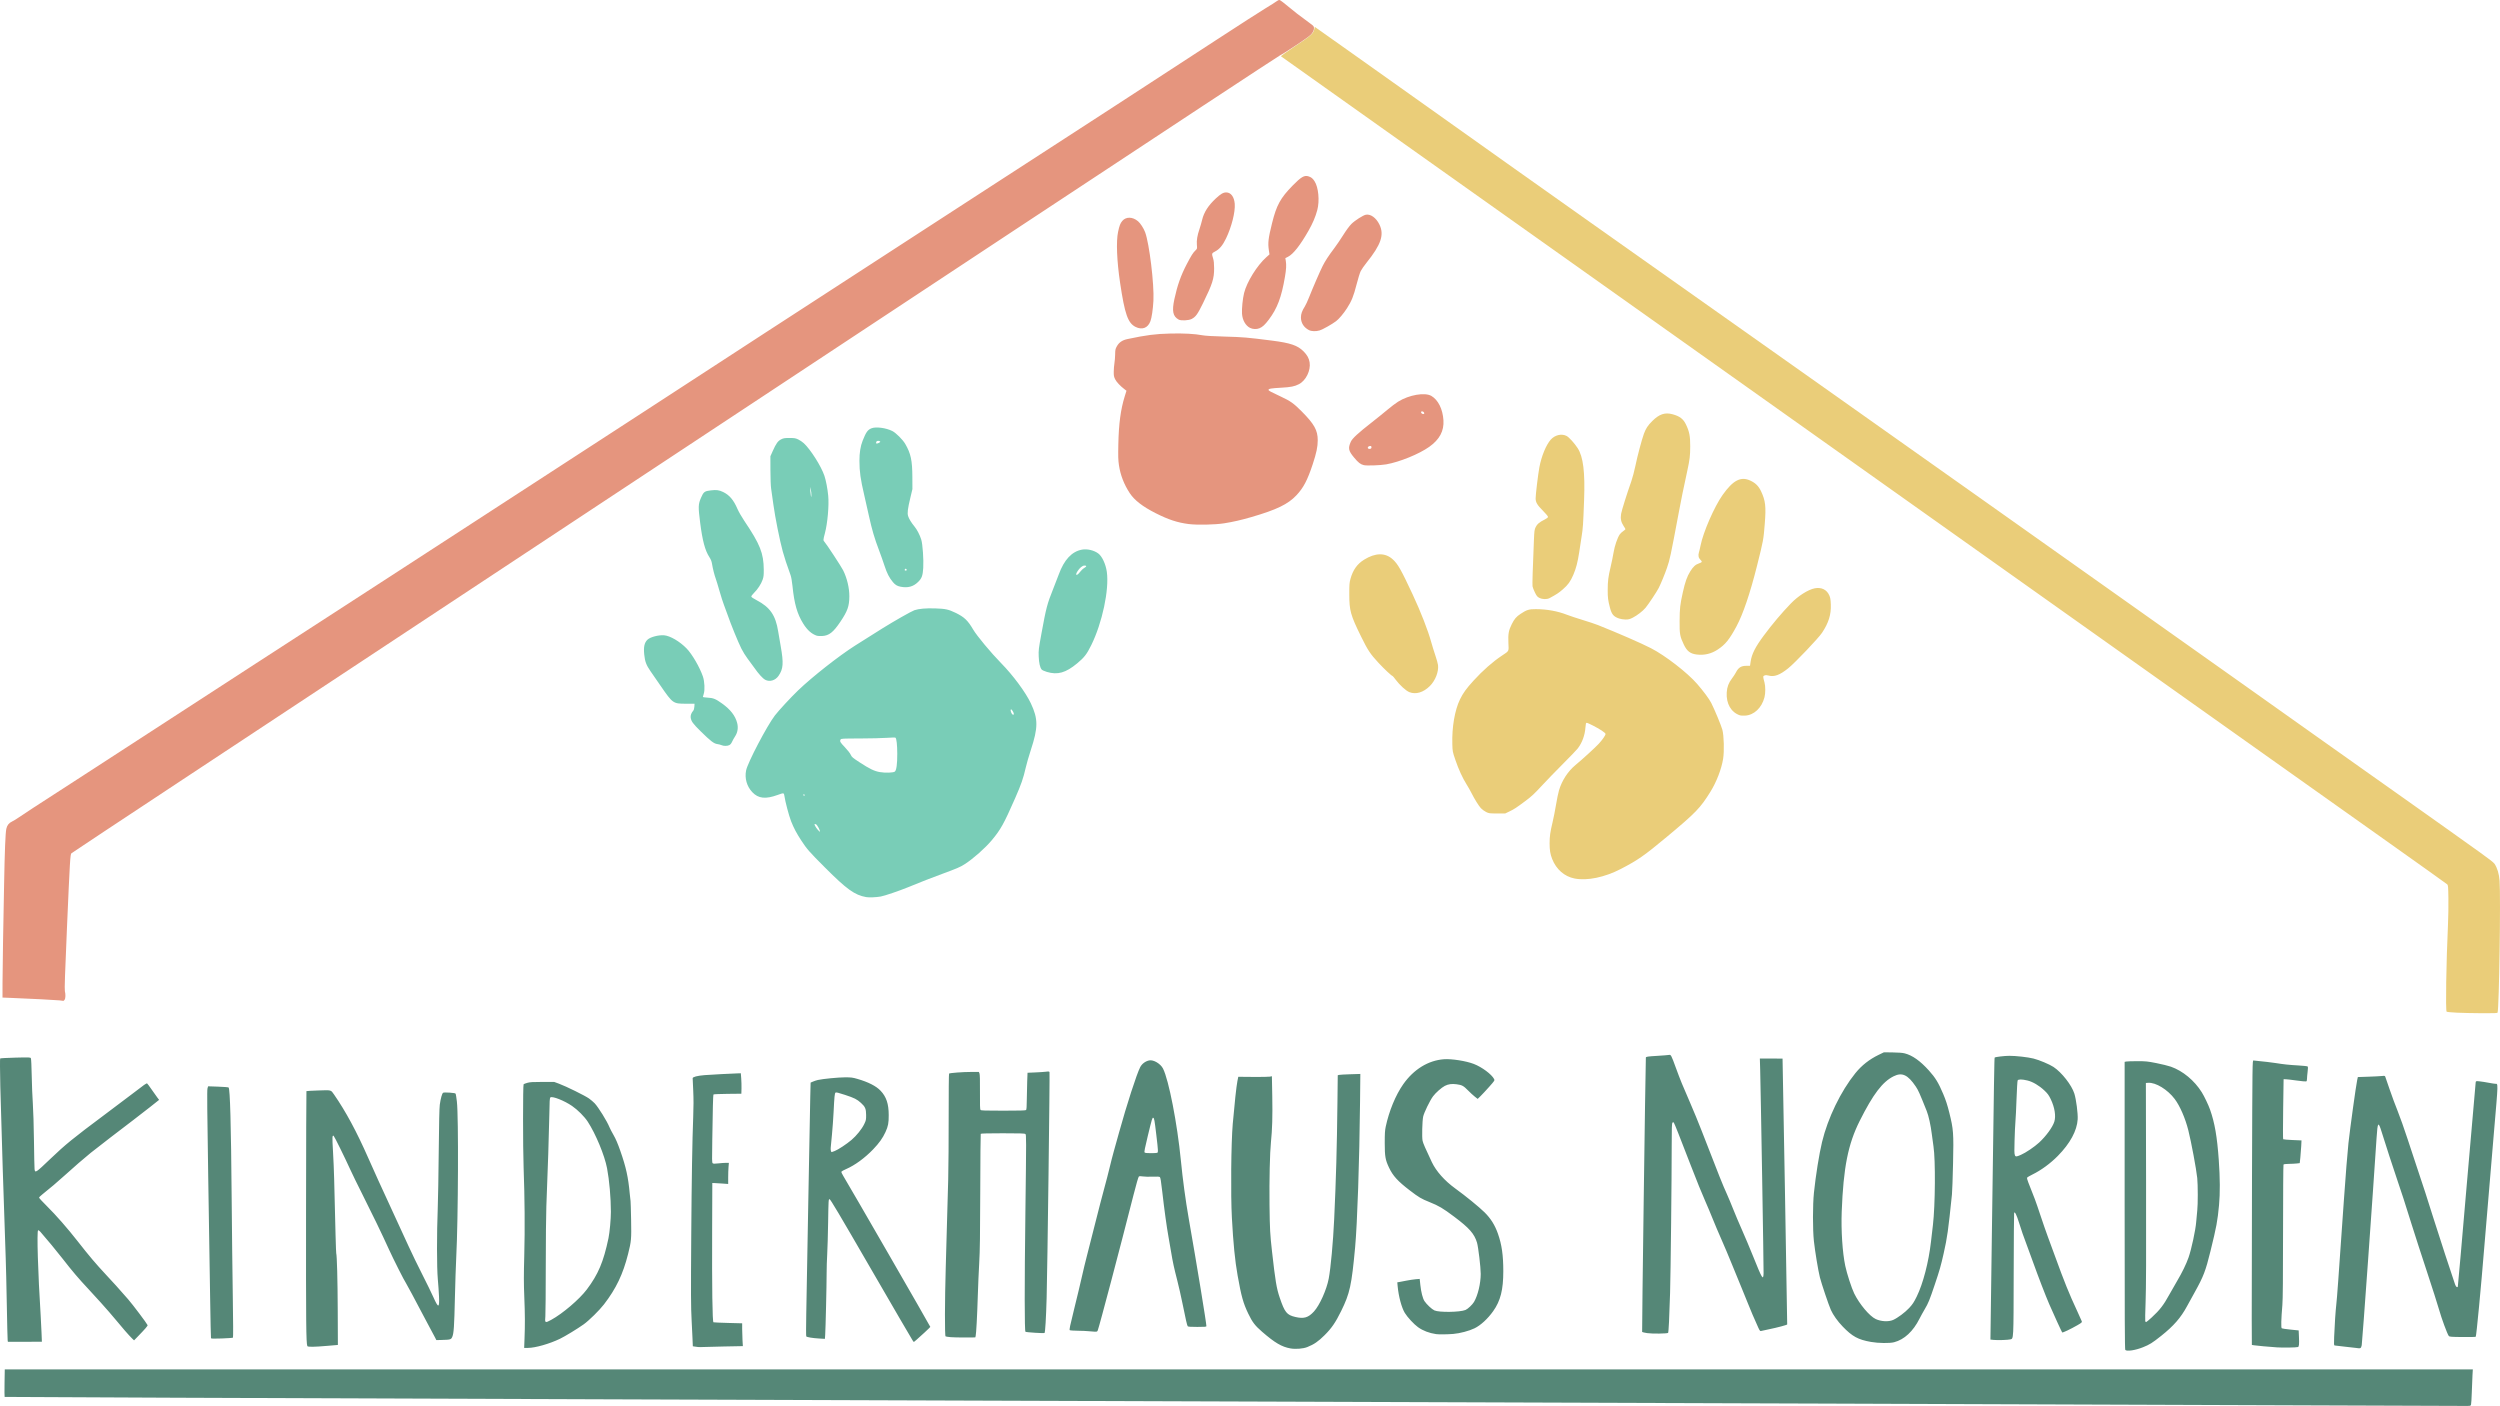 <?xml version="1.0" encoding="UTF-8" standalone="no"?>
<!-- Created with Inkscape (http://www.inkscape.org/) -->

<svg
   version="1.1"
   id="svg1"
   width="1487.183"
   height="836.359"
   viewBox="0 0 1487.183 836.359"
   xml:space="preserve"
   sodipodi:docname="logo.svg"
   inkscape:version="1.3.2 (091e20e, 2023-11-25, custom)"
   xmlns:inkscape="http://www.inkscape.org/namespaces/inkscape"
   xmlns:sodipodi="http://sodipodi.sourceforge.net/DTD/sodipodi-0.dtd"
   xmlns="http://www.w3.org/2000/svg"
   xmlns:svg="http://www.w3.org/2000/svg"><sodipodi:namedview
     id="namedview1"
     pagecolor="#505050"
     bordercolor="#eeeeee"
     borderopacity="1"
     inkscape:showpageshadow="0"
     inkscape:pageopacity="0"
     inkscape:pagecheckerboard="0"
     inkscape:deskcolor="#d1d1d1"
     inkscape:zoom="0.68018299"
     inkscape:cx="805.66554"
     inkscape:cy="455.02461"
     inkscape:window-width="1920"
     inkscape:window-height="1017"
     inkscape:window-x="3832"
     inkscape:window-y="-8"
     inkscape:window-maximized="1"
     inkscape:current-layer="svg1" /><defs
     id="defs1" /><g
     id="g1"
     style="mix-blend-mode:multiply"
     transform="translate(-203.83,-121.338)"><g
       id="g594595"><path
         style="display:inline;fill:#eacd79"
         d="m 1665.499,723.762 c -3.376,-0.154 -6.046,-0.414 -6.24,-0.609 -0.684,-0.687 -0.24,-28.992 0.813,-51.826 0.199,-4.312 0.309,-11.328 0.244,-15.592 -0.11,-7.252 -0.158,-7.791 -0.757,-8.359 -0.352,-0.334 -16.336,-11.741 -35.52,-25.348 -19.184,-13.607 -49.208,-34.912 -66.72,-47.344 -17.512,-12.432 -84.76,-60.168 -149.44,-106.079 -64.68,-45.911 -138.624,-98.4 -164.32,-116.641 -113.161,-80.331 -134.583,-95.534 -204,-144.787 -40.392,-28.659 -73.567,-52.22 -73.723,-52.358 -0.156,-0.138 3.444,-2.72 8,-5.737 10.161,-6.729 11.243,-7.701 11.886,-10.672 l 0.237,-1.096 5.28,3.745 c 2.904,2.06 9.528,6.749 14.72,10.42 5.192,3.671 19.088,13.538 30.88,21.926 48.397,34.425 93.68,66.561 113.12,80.278 43.916,30.987 97.177,68.629 127.52,90.123 34.063,24.129 71.281,50.464 105.6,74.722 44.751,31.631 118.134,83.617 152,107.679 19.36,13.755 42.904,30.46 52.32,37.121 9.416,6.661 21.512,15.229 26.88,19.04 5.368,3.811 14.728,10.434 20.8,14.717 6.072,4.284 16.512,11.696 23.2,16.471 6.688,4.776 15.889,11.34 20.448,14.587 5.335,3.8 8.549,6.303 9.02,7.024 1.698,2.599 2.697,5.951 3.015,10.114 0.73,9.565 -0.274,76.039 -1.184,78.412 -0.136,0.353 -1.851,0.425 -9.172,0.386 -4.953,-0.026 -11.661,-0.169 -14.906,-0.317 z m -524.979,-79.818 c -6.072,-1.2 -10.897,-5.409 -13.365,-11.657 -1.121,-2.837 -1.516,-5.264 -1.509,-9.259 0.01,-4.21 0.346,-6.616 1.755,-12.501 0.611,-2.552 1.536,-7.232 2.055,-10.4 0.519,-3.168 1.314,-7.025 1.766,-8.57 1.715,-5.869 5.32,-11.408 9.864,-15.153 3.914,-3.226 11.666,-10.31 13.774,-12.587 2.193,-2.369 4.06,-5.057 4.06,-5.847 0,-0.351 -0.881,-1.139 -2.32,-2.073 -2.805,-1.822 -8.153,-4.569 -8.893,-4.569 -0.444,0 -0.572,0.489 -0.753,2.885 -0.346,4.591 -1.932,8.899 -4.542,12.341 -0.657,0.866 -4.613,4.99 -8.792,9.164 -4.179,4.174 -9.928,10.117 -12.776,13.206 -4.205,4.561 -5.97,6.206 -9.391,8.752 -5.789,4.309 -6.886,5.029 -9.735,6.389 l -2.478,1.183 h -4.8 c -4.597,0 -4.876,-0.037 -6.605,-0.887 -0.993,-0.488 -2.376,-1.506 -3.074,-2.263 -1.335,-1.448 -3.794,-5.424 -5.717,-9.242 -0.629,-1.249 -1.875,-3.435 -2.769,-4.86 -2.428,-3.868 -4.794,-9.036 -6.68,-14.59 -1.665,-4.903 -1.686,-5.013 -1.815,-9.5 -0.287,-9.983 1.446,-20.079 4.551,-26.5 1.817,-3.758 3.801,-6.503 8.097,-11.2 5.575,-6.096 11.371,-11.197 16.892,-14.867 4.365,-2.902 4.065,-2.312 3.822,-7.524 -0.247,-5.283 0.142,-7.479 1.974,-11.127 1.611,-3.208 2.674,-4.454 5.282,-6.187 3.606,-2.397 4.983,-2.821 9.083,-2.799 6.644,0.036 12.945,1.183 18.575,3.379 1.592,0.621 5.768,2.005 9.28,3.075 3.512,1.07 7.609,2.434 9.105,3.033 12.342,4.934 25.533,10.691 31.494,13.746 8.467,4.338 21.61,14.498 27.461,21.228 3.755,4.318 7.232,9.006 8.405,11.33 2.015,3.991 5.971,13.532 6.616,15.955 0.953,3.581 1.188,12.817 0.443,17.361 -1.005,6.122 -3.922,13.685 -7.513,19.477 -6.055,9.767 -8.681,12.486 -25.945,26.864 -13.446,11.198 -17.201,13.819 -27.385,19.107 -9.615,4.993 -20.067,7.154 -27.495,5.686 z m 98.4,-97.057 c -5.296,-1.744 -8.323,-6.965 -7.906,-13.64 0.202,-3.239 1.126,-5.705 3.104,-8.286 0.845,-1.102 1.897,-2.713 2.339,-3.579 1.518,-2.977 3.131,-3.975 6.419,-3.975 h 1.994 l 0.373,-2.561 c 0.646,-4.435 2.806,-8.698 7.822,-15.437 5.172,-6.949 10.499,-13.266 16.093,-19.078 4.29,-4.459 10.245,-8.243 14.196,-9.02 3.981,-0.783 7.183,0.779 8.697,4.242 0.591,1.351 0.769,2.438 0.879,5.374 0.227,6.037 -1.294,10.93 -5.246,16.87 -2.163,3.251 -16.062,17.847 -20.044,21.049 -5.11,4.109 -8.384,5.311 -11.836,4.344 -1.01,-0.283 -1.615,-0.292 -2.288,-0.036 -1.019,0.387 -1.021,0.612 -0.038,4.163 0.622,2.249 0.62,6.388 -0.01,8.823 -1.617,6.295 -6.225,10.631 -11.587,10.901 -1.19,0.06 -2.523,-0.009 -2.963,-0.154 z m -196.706,-13.814 c -2.027,-0.803 -5.749,-4.183 -8.102,-7.357 -0.909,-1.226 -1.747,-2.231 -1.862,-2.233 -0.538,-0.011 -4.886,-4.072 -8.364,-7.812 -4.904,-5.274 -6.354,-7.461 -10.406,-15.704 -6.256,-12.725 -6.987,-15.35 -6.999,-25.12 -0.01,-5.789 0.075,-6.861 0.698,-9.12 1.473,-5.347 4.011,-8.918 8.154,-11.473 6.746,-4.161 12.581,-4.216 17.019,-0.16 3.07,2.806 4.897,6.03 11.826,20.866 4.858,10.403 9.117,21.333 11.054,28.366 0.557,2.024 1.649,5.552 2.426,7.84 0.777,2.288 1.5,4.88 1.607,5.76 0.481,3.962 -1.547,9.212 -4.821,12.48 -3.866,3.858 -8.351,5.203 -12.229,3.666 z m 170.946,-22.379 c -3.812,-0.46 -5.797,-1.978 -7.641,-5.844 -2.361,-4.949 -2.606,-6.308 -2.539,-14.092 0.066,-7.745 0.277,-9.624 1.906,-17.01 1.365,-6.189 2.517,-9.44 4.432,-12.514 1.773,-2.844 3.119,-4.069 5.253,-4.778 1.83,-0.608 1.987,-1.002 0.829,-2.09 -1.18,-1.109 -1.495,-2.603 -0.931,-4.418 0.257,-0.826 0.691,-2.648 0.964,-4.048 1.542,-7.898 8.174,-23.128 13.104,-30.093 6.241,-8.818 10.875,-11.217 16.542,-8.565 3.086,1.444 4.91,3.262 6.348,6.325 2.65,5.647 3.034,8.996 2.217,19.303 -0.758,9.561 -0.838,9.996 -4.612,25.033 -4.146,16.517 -8.325,28.825 -12.273,36.144 -4.193,7.774 -6.588,10.722 -11.145,13.719 -3.811,2.506 -7.927,3.474 -12.454,2.928 z m -46.193,-21.419 c -3.274,-1.131 -4.379,-2.447 -5.429,-6.467 -1.146,-4.387 -1.339,-5.91 -1.328,-10.484 0.012,-5.371 0.313,-7.76 1.731,-13.747 0.611,-2.579 1.401,-6.443 1.757,-8.587 0.656,-3.957 2.26,-8.654 3.667,-10.741 0.381,-0.565 1.3,-1.436 2.044,-1.935 0.744,-0.499 1.352,-1.028 1.352,-1.175 0,-0.147 -0.493,-1 -1.096,-1.896 -1.523,-2.263 -1.971,-4.456 -1.483,-7.259 0.369,-2.12 3.384,-11.728 6.077,-19.364 0.719,-2.039 1.806,-6.143 2.415,-9.12 1.177,-5.752 3.769,-15.535 5.048,-19.051 1.17,-3.217 2.342,-5.007 5.017,-7.661 4.151,-4.118 7.507,-5.241 12.023,-4.021 4.28,1.156 6.367,2.738 7.98,6.052 2.029,4.168 2.583,6.999 2.553,13.028 -0.029,5.733 -0.27,7.746 -1.74,14.56 -2.689,12.459 -3.364,15.757 -4.976,24.32 -5.138,27.293 -5.323,28.159 -7.122,33.44 -1.185,3.478 -3.578,9.309 -4.885,11.903 -1.13,2.244 -6.115,9.748 -7.873,11.852 -1.627,1.948 -5.026,4.574 -7.58,5.857 -1.862,0.935 -2.531,1.105 -4.32,1.096 -1.201,-0.006 -2.858,-0.266 -3.83,-0.602 z m -47.437,-12.286 c -1.201,-0.629 -1.592,-1.106 -2.633,-3.216 -0.673,-1.363 -1.307,-2.998 -1.411,-3.634 -0.17,-1.05 0.112,-10.463 0.821,-27.336 0.246,-5.855 0.322,-6.403 1.105,-8 0.882,-1.797 2.114,-2.802 5.588,-4.557 1.148,-0.58 1.68,-1.043 1.68,-1.463 0,-0.349 -1.316,-1.93 -3.052,-3.666 -3.337,-3.337 -4.29,-4.953 -4.301,-7.291 -0.01,-2.187 1.484,-14.568 2.242,-18.58 1.24,-6.562 3.986,-13.227 6.736,-16.352 2.468,-2.804 6.516,-3.749 9.454,-2.208 1.456,0.764 4.675,4.314 6.58,7.256 3.308,5.108 4.448,14.328 3.818,30.885 -0.584,15.353 -0.646,16.268 -1.468,21.62 -0.433,2.816 -1.094,7.136 -1.469,9.6 -0.875,5.74 -1.877,9.577 -3.45,13.204 -1.775,4.092 -3.13,5.973 -6.265,8.694 -2.435,2.114 -3.64,2.909 -7.853,5.183 -1.596,0.862 -4.328,0.799 -6.122,-0.141 z"
         id="path594602" /><path
         style="display:inline;fill:#79cdb7"
         d="m 719.103,655.003 c -6.828,-1.21 -11.545,-4.594 -24.504,-17.579 -9.508,-9.527 -10.714,-10.903 -14.167,-16.178 -2.77,-4.232 -4.386,-7.289 -5.989,-11.331 -1.262,-3.183 -3.573,-11.934 -4.001,-15.149 -0.246,-1.847 -0.375,-1.865 -3.956,-0.558 -7.256,2.648 -11.564,2.179 -15.162,-1.652 -3.246,-3.456 -4.603,-8.243 -3.659,-12.914 0.936,-4.635 12.396,-26.513 17.119,-32.681 2.304,-3.009 9.588,-10.879 13.83,-14.944 8.437,-8.083 24.15,-20.439 33.819,-26.593 15.186,-9.666 19.79,-12.499 27.572,-16.966 3.476,-1.995 6.976,-3.851 7.778,-4.123 2.629,-0.893 6.871,-1.261 12.417,-1.078 6.07,0.2 7.829,0.58 12,2.59 5.216,2.514 7.325,4.511 10.535,9.977 2.192,3.732 10.621,13.867 16.62,19.982 7.157,7.295 14.602,17.36 17.694,23.919 4.398,9.33 4.387,14.394 -0.06,27.921 -1.128,3.432 -2.476,8.112 -2.995,10.4 -1.436,6.335 -2.663,9.861 -6.344,18.24 -6.652,15.142 -8.546,18.548 -13.818,24.851 -3.935,4.704 -10.931,10.912 -15.978,14.176 -2.751,1.779 -4.52,2.546 -13.653,5.915 -7.004,2.583 -11.466,4.329 -20.32,7.95 -5.318,2.175 -13.806,5.052 -16.16,5.479 -2.606,0.472 -6.925,0.645 -8.616,0.345 z m -28.319,-41.226 c -0.573,-1.134 -1.246,-2.01 -1.642,-2.136 -0.92,-0.292 -0.981,-0.14 -0.416,1.027 0.652,1.347 2.772,3.799 2.915,3.371 0.062,-0.187 -0.323,-1.205 -0.857,-2.262 z m -8.345,-19.391 c 0,-0.254 -0.144,-0.55 -0.32,-0.659 -0.176,-0.109 -0.32,0.099 -0.32,0.461 0,0.362 0.144,0.659 0.32,0.659 0.176,0 0.32,-0.207 0.32,-0.461 z m 53.742,-14.082 c 0.938,-0.849 1.42,-4.47 1.407,-10.577 -0.011,-5.199 -0.417,-8.916 -1.042,-9.541 -0.175,-0.175 -2.189,-0.149 -5.039,0.065 -2.611,0.196 -9.826,0.369 -16.032,0.385 -10.625,0.027 -11.302,0.063 -11.6,0.619 -0.589,1.101 -0.32,1.588 2.522,4.571 1.666,1.749 3.112,3.599 3.502,4.48 0.605,1.368 1.084,1.776 5.386,4.587 5.816,3.801 8.629,5.16 11.857,5.728 3.373,0.594 8.219,0.423 9.038,-0.318 z m 70.737,-34.337 c -0.002,-0.713 -1.165,-2.64 -1.594,-2.64 -0.456,0 -0.404,0.791 0.139,2.09 0.483,1.155 1.457,1.524 1.455,0.55 z m -173.919,18.637 c -0.528,-0.243 -1.641,-0.53 -2.473,-0.638 -2.009,-0.26 -3.97,-1.764 -9.869,-7.57 -4.691,-4.617 -5.661,-5.96 -5.97,-8.262 -0.165,-1.228 0.424,-2.783 1.519,-4.007 0.361,-0.404 0.613,-1.29 0.683,-2.4 l 0.111,-1.76 h -5.12 c -7.643,0 -7.818,-0.123 -15.066,-10.624 -2.162,-3.133 -4.877,-7.064 -6.033,-8.736 -2.505,-3.624 -3.276,-5.668 -3.71,-9.838 -0.481,-4.623 0.085,-7.177 1.982,-8.946 1.654,-1.543 6.561,-2.828 9.803,-2.568 3.608,0.29 9.381,3.675 13.451,7.888 3.29,3.406 7.782,11.148 9.669,16.665 0.975,2.852 1.23,7.991 0.505,10.206 -0.287,0.877 -0.521,1.729 -0.521,1.895 0,0.165 1.26,0.364 2.8,0.441 3.391,0.17 4.793,0.741 8.654,3.519 4.967,3.575 7.8,7.231 8.923,11.517 0.753,2.874 0.313,5.679 -1.264,8.055 -0.601,0.905 -1.391,2.32 -1.755,3.144 -0.426,0.962 -1.009,1.677 -1.634,2 -1.181,0.611 -3.381,0.62 -4.684,0.019 z m 26.047,-38.874 c -1.492,-0.788 -3.946,-3.489 -6.507,-7.159 -1.122,-1.608 -2.933,-4.075 -4.024,-5.483 -1.091,-1.408 -2.742,-4.072 -3.669,-5.92 -1.901,-3.791 -6.325,-14.626 -8.155,-19.973 -0.668,-1.951 -1.662,-4.661 -2.209,-6.023 -0.547,-1.362 -1.722,-5.034 -2.611,-8.16 -0.889,-3.126 -1.894,-6.431 -2.233,-7.344 -0.803,-2.164 -1.799,-6.106 -2.229,-8.818 -0.253,-1.598 -0.67,-2.666 -1.606,-4.113 -2.569,-3.975 -4.1,-9.7 -5.467,-20.448 -1.21,-9.513 -1.161,-10.954 0.496,-14.808 1.528,-3.552 2.11,-3.993 5.833,-4.424 3.441,-0.398 4.861,-0.212 7.314,0.959 3.73,1.781 6.239,4.724 8.496,9.966 0.717,1.664 2.565,4.898 4.107,7.186 9.428,13.988 11.51,19.211 11.59,29.076 0.026,3.238 -0.087,4.231 -0.681,5.964 -0.868,2.532 -2.934,5.695 -5.112,7.828 -0.892,0.873 -1.622,1.836 -1.622,2.139 0,0.373 1.029,1.089 3.183,2.215 7.971,4.168 11.282,8.963 12.802,18.538 0.21,1.32 0.889,5.28 1.509,8.8 1.792,10.172 1.545,13.538 -1.297,17.662 -1.888,2.74 -5.263,3.739 -7.909,2.34 z m 167.553,-4.682 c -1.492,-0.444 -2.792,-1.042 -3.117,-1.433 -1.003,-1.209 -1.595,-3.844 -1.754,-7.808 -0.145,-3.633 -0.056,-4.375 1.662,-13.76 2.786,-15.223 3.364,-17.417 6.955,-26.4 1.231,-3.08 2.725,-6.942 3.32,-8.582 3.171,-8.744 7.79,-13.681 13.813,-14.766 3.125,-0.563 7.108,0.377 9.692,2.287 2.261,1.671 4.449,6.388 5.085,10.958 1.472,10.58 -2.718,30.314 -9.245,43.543 -2.682,5.437 -4.164,7.352 -8.418,10.881 -6.788,5.631 -11.589,6.986 -17.993,5.08 z m 19.659,-59.416 c 0.704,-0.932 1.868,-2.026 2.587,-2.43 1.508,-0.848 1.511,-1.498 0.005,-1.424 -1.164,0.057 -2.781,1.409 -4.046,3.383 -1.664,2.595 -0.447,2.989 1.454,0.471 z m -156.459,37.895 c -3.135,-1.032 -5.735,-3.332 -8.156,-7.217 -3.591,-5.762 -5.309,-11.769 -6.38,-22.311 -0.293,-2.886 -0.737,-5.408 -1.155,-6.56 -2.224,-6.128 -3.618,-10.357 -4.627,-14.032 -1.8,-6.557 -4.521,-20.144 -5.576,-27.84 -0.531,-3.872 -1.14,-8.192 -1.354,-9.6 -0.224,-1.473 -0.398,-6.093 -0.411,-10.88 l -0.022,-8.32 1.415,-3.167 c 2.001,-4.478 3.066,-5.954 4.985,-6.913 1.402,-0.701 2.016,-0.8 4.96,-0.8 2.97,0 3.571,0.099 5.176,0.851 0.999,0.468 2.495,1.476 3.325,2.24 4.018,3.698 10.358,13.708 12.262,19.358 0.93,2.762 1.885,7.757 2.274,11.893 0.543,5.789 -0.388,16.349 -1.968,22.299 -1.078,4.06 -1.085,4.257 -0.195,5.221 1.191,1.291 9.951,14.657 11.048,16.859 2.315,4.644 3.717,10.556 3.681,15.52 -0.042,5.836 -1.046,8.682 -5.303,15.031 -4.263,6.358 -6.809,8.343 -10.94,8.531 -1.232,0.056 -2.6,-0.017 -3.04,-0.162 z m -3.676,-86.92 -0.478,-1.6 0.17,2.08 c 0.093,1.144 0.272,2.584 0.397,3.2 0.219,1.079 0.23,1.061 0.308,-0.48 0.044,-0.88 -0.134,-2.32 -0.397,-3.2 z m 53.38,57.746 c -1.963,-0.388 -3.125,-1.09 -4.488,-2.712 -2.184,-2.598 -3.546,-5.241 -4.996,-9.694 -0.784,-2.409 -2.219,-6.468 -3.187,-9.02 -2.827,-7.449 -4.231,-12.215 -6.142,-20.852 -0.987,-4.46 -2.215,-9.908 -2.729,-12.108 -2.258,-9.664 -2.867,-14.011 -2.876,-20.518 -0.007,-4.827 0.611,-8.68 1.919,-11.973 2.011,-5.062 2.959,-6.401 5.19,-7.333 2.6,-1.086 8.679,-0.302 12.455,1.608 2.165,1.095 6.212,5.131 7.677,7.657 3.346,5.769 4.206,9.79 4.246,19.84 l 0.028,7.04 -1.218,5.113 c -1.6,6.717 -1.894,9.106 -1.346,10.928 0.476,1.582 1.892,3.911 3.731,6.136 1.594,1.929 3.233,5.09 4.098,7.903 0.821,2.67 1.471,12 1.17,16.812 -0.289,4.631 -0.863,6.204 -3.048,8.343 -2.88,2.821 -6.116,3.694 -10.484,2.83 z m 3.675,-10.146 c -0.059,-0.308 -0.32,-0.56 -0.579,-0.56 -0.259,0 -0.52,0.252 -0.579,0.56 -0.076,0.393 0.097,0.56 0.579,0.56 0.482,0 0.655,-0.167 0.579,-0.56 z m -15.961,-75.77 c 0.395,-0.387 0.352,-0.488 -0.32,-0.741 -0.994,-0.375 -1.898,0.081 -1.898,0.957 0,0.563 0.134,0.631 0.88,0.448 0.484,-0.119 1.086,-0.417 1.338,-0.664 z"
         id="path594599" /><path
         style="display:inline;fill:#e5957e"
         d="m 239.239,716.433 c -2.041,-0.231 -17.502,-1.021 -28.4,-1.451 l -5.52,-0.218 0.012,-8.839 c 0.006,-4.862 0.143,-15.751 0.304,-24.199 0.161,-8.448 0.445,-23.784 0.63,-34.08 0.36,-19.977 0.794,-30.883 1.322,-33.255 0.481,-2.161 1.493,-3.446 3.448,-4.379 0.944,-0.45 2.672,-1.499 3.84,-2.33 2.337,-1.663 8.225,-5.494 39.404,-25.64 21.158,-13.67 60.935,-39.481 81.28,-52.741 6.072,-3.957 15.184,-9.873 20.248,-13.145 15.813,-10.218 57.327,-37.11 72.552,-46.998 8.008,-5.201 30.472,-19.778 49.92,-32.392 52.263,-33.899 87.9,-57.039 107.52,-69.815 57.876,-37.689 95.02,-61.831 127.73,-83.019 7.684,-4.977 23.884,-15.49 36,-23.362 12.116,-7.872 33.406,-21.68 47.31,-30.684 13.904,-9.004 31.904,-20.667 40,-25.919 8.096,-5.252 21.92,-14.219 30.72,-19.927 18.698,-12.129 28.683,-18.629 60.64,-39.475 12.936,-8.438 25.824,-16.724 28.64,-18.412 2.816,-1.688 5.668,-3.496 6.339,-4.018 0.842,-0.655 1.435,-0.891 1.92,-0.763 0.386,0.102 2.501,1.7 4.701,3.551 3.713,3.124 6.839,5.537 13.165,10.163 2.394,1.75 2.515,1.899 2.515,3.084 0,0.872 -0.311,1.711 -1.04,2.801 -0.878,1.314 -2.358,2.437 -9.52,7.22 -4.664,3.115 -8.984,5.837 -9.6,6.049 -0.616,0.212 -70.672,46.324 -155.68,102.471 -85.008,56.147 -216.84,143.222 -292.96,193.5 -76.12,50.278 -167.992,110.959 -204.16,134.847 -36.168,23.888 -65.96,43.628 -66.205,43.868 -0.693,0.678 -0.892,4.01 -2.619,43.682 -1.214,27.894 -1.526,37.289 -1.272,38.302 0.49,1.955 0.416,4.323 -0.162,5.147 -0.274,0.391 -0.598,0.689 -0.72,0.662 -0.122,-0.027 -1.158,-0.155 -2.302,-0.284 z M 910.953,433.079 c -6.664,-0.848 -12.058,-2.621 -19.639,-6.458 -7.713,-3.903 -12.626,-7.697 -15.398,-11.891 -3.411,-5.16 -5.595,-10.801 -6.459,-16.684 -0.448,-3.05 -0.51,-5.187 -0.359,-12.48 0.251,-12.149 1.398,-20.731 3.803,-28.453 l 1.038,-3.333 -1.088,-0.827 c -2.596,-1.973 -4.861,-4.381 -5.663,-6.02 -0.729,-1.491 -0.845,-2.125 -0.823,-4.511 0.014,-1.527 0.199,-3.784 0.41,-5.016 0.211,-1.232 0.404,-3.609 0.428,-5.282 0.04,-2.756 0.136,-3.206 1.026,-4.8 1.292,-2.313 3.243,-3.642 6.294,-4.286 11.319,-2.392 16.616,-3.075 25.515,-3.288 7.902,-0.189 14.565,0.17 19.04,1.028 1.713,0.328 6.161,0.59 13.44,0.791 10.837,0.299 13.134,0.495 28,2.393 10.951,1.398 15.218,2.851 18.739,6.38 2.16,2.165 3.243,4.123 3.627,6.554 0.76,4.805 -2.205,10.851 -6.367,12.982 -2.637,1.351 -4.783,1.777 -10.56,2.099 -6.07,0.339 -7.52,0.588 -7.52,1.292 0,0.488 1.2,1.138 7.546,4.089 5.467,2.541 7.457,3.962 12.135,8.665 7.525,7.565 9.586,11.255 9.594,17.181 0.006,3.907 -0.763,7.577 -3.01,14.367 -3.151,9.524 -5.486,13.958 -9.699,18.425 -4.995,5.295 -11.715,8.548 -26.667,12.909 -6.046,1.764 -10.887,2.874 -16.256,3.729 -5.44,0.866 -16.061,1.089 -21.131,0.444 z M 1015.108,398.032 c -2.02,-0.512 -3.219,-1.448 -5.77,-4.506 -3.351,-4.016 -3.666,-5.523 -1.963,-9.374 0.881,-1.993 4.324,-5.177 12.505,-11.563 2.992,-2.336 7.168,-5.706 9.28,-7.49 2.112,-1.784 4.975,-3.949 6.362,-4.813 6.541,-4.07 15.924,-5.694 19.796,-3.425 4.043,2.369 6.758,7.84 7.18,14.465 0.406,6.375 -2.288,11.429 -8.425,15.806 -6.035,4.304 -17.709,9.057 -25.642,10.441 -3.455,0.603 -11.644,0.885 -13.322,0.459 z m 4.105,-9.78 c 0.63,-0.242 0.666,-1.365 0.051,-1.6 -0.25,-0.096 -0.754,-0.014 -1.12,0.181 -1.354,0.725 -0.405,1.985 1.069,1.419 z m 31.866,-21.022 c 0,-0.594 -0.67,-1.184 -1.344,-1.184 -0.658,0 -0.76,0.648 -0.192,1.216 0.512,0.512 1.536,0.491 1.536,-0.032 z m -68.64,-49.554 c -2.999,-1.551 -4.72,-4.279 -4.72,-7.482 0,-2.106 0.659,-3.96 2.337,-6.575 0.52,-0.81 1.65,-3.259 2.512,-5.443 2.187,-5.541 6.503,-15.491 8.077,-18.622 1.508,-3 3.501,-6.042 6.97,-10.639 1.333,-1.766 3.719,-5.279 5.303,-7.806 1.754,-2.799 3.644,-5.358 4.835,-6.549 2.088,-2.087 6.936,-5.182 8.61,-5.496 2.802,-0.526 6.072,1.823 8.01,5.753 3.035,6.154 1.067,11.997 -7.714,22.909 -1.345,1.672 -2.858,3.853 -3.361,4.846 -0.503,0.993 -1.642,4.665 -2.531,8.16 -1.717,6.752 -2.945,9.79 -5.636,13.95 -2.102,3.249 -4.722,6.352 -6.524,7.726 -2.34,1.784 -7.973,4.954 -9.747,5.486 -2.249,0.673 -4.871,0.584 -6.422,-0.218 z M 947.48,316.413 c -2.675,-1.324 -4.567,-4.649 -4.811,-8.454 -0.193,-3.01 0.406,-8.965 1.24,-12.333 1.624,-6.554 7.722,-16.377 13.191,-21.249 l 1.907,-1.699 -0.364,-2.449 c -0.661,-4.443 -0.355,-7.042 1.903,-16.155 2.649,-10.695 4.959,-14.908 12.268,-22.378 5.039,-5.15 6.957,-6.261 9.418,-5.455 1.659,0.544 2.47,1.197 3.567,2.873 2.357,3.601 3.123,11.639 1.64,17.213 -1.063,3.995 -2.726,7.906 -5.224,12.283 -4.954,8.681 -9.064,13.9 -12.197,15.488 l -1.573,0.797 0.274,1.655 c 0.397,2.398 0.259,4.963 -0.513,9.495 -2.07,12.148 -4.54,18.702 -9.579,25.406 -2.322,3.089 -3.724,4.38 -5.615,5.17 -1.603,0.67 -3.931,0.581 -5.53,-0.21 z m -68.133,-0.603 c -4.564,-2.281 -6.425,-7.587 -9.203,-26.243 -1.942,-13.044 -2.403,-24.64 -1.201,-30.272 0.809,-3.794 1.317,-5.115 2.51,-6.533 2.199,-2.613 6.135,-2.533 9.362,0.191 1.393,1.176 3.326,4.157 4.205,6.488 2.51,6.647 5.472,31.106 4.947,40.847 -0.271,5.03 -1.012,10.068 -1.786,12.135 -1.512,4.042 -4.915,5.347 -8.834,3.389 z m 25.652,-4.356 c -3.457,-1.898 -4.106,-5.007 -2.548,-12.212 1.774,-8.204 3.863,-14.091 7.407,-20.875 2.667,-5.105 3.704,-6.732 5.181,-8.132 0.967,-0.916 0.98,-0.971 0.788,-3.241 -0.23,-2.717 0.238,-5.553 1.556,-9.427 0.509,-1.496 1.213,-3.944 1.566,-5.44 1.067,-4.529 3.689,-8.617 8.204,-12.795 2.882,-2.666 4.369,-3.525 6.106,-3.525 2.808,0 4.769,2.628 5.086,6.812 0.365,4.833 -1.863,13.666 -5.193,20.583 -1.986,4.126 -3.917,6.414 -6.553,7.765 -1.991,1.02 -2.039,1.204 -1.098,4.199 0.393,1.252 0.559,2.914 0.574,5.76 0.033,6.095 -0.985,9.293 -6.622,20.8 -3.214,6.562 -4.327,8.104 -6.755,9.361 -1.771,0.917 -6.303,1.132 -7.7,0.366 z"
         id="path594598" /><path
         style="display:inline;fill:#558777"
         d="m 1284.679,956.281 c -209,-0.748 -537.032,-1.901 -728.96,-2.562 -191.928,-0.661 -349.04,-1.289 -349.138,-1.397 -0.098,-0.108 -0.119,-3.832 -0.048,-8.276 l 0.13,-8.08 H 940.759 1674.854 l -0.202,3.28 c -0.111,1.804 -0.295,6.376 -0.41,10.16 -0.114,3.784 -0.329,7.204 -0.477,7.6 -0.263,0.702 -0.381,0.719 -4.677,0.677 -2.424,-0.024 -175.408,-0.655 -384.408,-1.403 z m 183.424,-31.898 c -0.297,-0.297 -0.384,-19.81 -0.384,-85.88 v -85.496 l 1,-0.2 c 0.55,-0.11 3.496,-0.2 6.547,-0.2 5.083,0 6.036,0.097 11.4,1.158 3.219,0.637 7.076,1.59 8.572,2.117 7.096,2.502 13.987,8.209 18.358,15.202 1.509,2.414 3.953,7.532 4.944,10.353 2.782,7.917 4.185,16.025 5.177,29.93 0.764,10.702 0.818,19.827 0.159,26.84 -0.901,9.587 -1.481,12.71 -5.097,27.416 -2.908,11.828 -4.125,14.999 -9.398,24.488 -1.741,3.133 -3.787,6.848 -4.546,8.256 -3.699,6.854 -7.965,11.749 -15.356,17.622 -5.348,4.25 -6.918,5.231 -10.883,6.809 -4.547,1.809 -9.519,2.56 -10.493,1.585 z m 15.694,-19.304 c 4.838,-4.455 7.14,-7.44 10.516,-13.632 1.092,-2.002 3.137,-5.576 4.544,-7.942 2.993,-5.031 5.545,-10.264 6.891,-14.128 1.736,-4.985 4.185,-16.378 4.54,-21.122 0.177,-2.358 0.463,-5.436 0.636,-6.839 0.411,-3.335 0.404,-15.339 -0.011,-19.301 -0.576,-5.484 -3.549,-21.401 -5.302,-28.387 -1.793,-7.144 -4.986,-14.487 -8.095,-18.621 -4.244,-5.641 -11.318,-9.96 -15.784,-9.638 l -1.373,0.099 0.121,59.68 c 0.09,44.385 0.017,62.481 -0.286,70.608 -0.224,6.011 -0.319,11.159 -0.211,11.44 0.108,0.281 0.344,0.512 0.524,0.512 0.18,0 1.661,-1.228 3.29,-2.728 z m -512.319,18.394 c -5.19,-0.93 -9.287,-3.34 -16.895,-9.935 -4.183,-3.626 -5.756,-5.686 -8.165,-10.692 -3.013,-6.261 -4.155,-10.342 -6.356,-22.72 -1.582,-8.894 -2.57,-18.84 -3.418,-34.4 -0.751,-13.783 -0.468,-44.534 0.515,-55.84 1.05,-12.082 2.169,-22.366 2.752,-25.303 l 0.536,-2.697 8.836,0.08 c 4.86,0.044 9.359,-0.032 9.998,-0.168 l 1.161,-0.247 0.225,12.087 c 0.218,11.671 -0.017,19.746 -0.787,27.072 -0.645,6.141 -1.032,23.041 -0.855,37.335 0.184,14.81 0.322,17.364 1.498,27.84 1.97,17.541 2.678,21.785 4.567,27.36 2.992,8.832 4.217,10.341 9.358,11.534 5.055,1.172 7.65,0.399 11.026,-3.285 3.374,-3.682 7.517,-12.917 8.779,-19.567 1.183,-6.239 2.604,-21.708 3.236,-35.242 1.113,-23.838 1.643,-42.777 1.944,-69.49 l 0.182,-16.21 0.693,-0.21 c 0.381,-0.116 3.405,-0.294 6.72,-0.396 l 6.027,-0.185 -0.177,16.926 c -0.363,34.831 -1.633,72.221 -2.927,86.206 -2.099,22.686 -3.128,27.379 -8.309,37.92 -3.349,6.814 -5.691,10.221 -9.898,14.4 -3.731,3.707 -6.228,5.418 -10.241,7.021 -2.494,0.996 -6.958,1.355 -10.023,0.805 z m 633.681,-0.309 c -0.88,-0.138 -3.976,-0.488 -6.88,-0.778 -2.904,-0.29 -5.471,-0.593 -5.704,-0.672 -0.339,-0.116 -0.384,-1.125 -0.226,-5.026 0.317,-7.809 0.803,-15.121 1.302,-19.601 0.46,-4.127 1.041,-12.114 4.467,-61.44 0.978,-14.08 2.208,-29.488 2.733,-34.24 1.004,-9.09 4.523,-34.493 5.203,-37.562 l 0.398,-1.798 6.233,-0.21 c 3.428,-0.115 7.044,-0.301 8.035,-0.412 1.544,-0.173 1.834,-0.12 2.029,0.37 0.126,0.314 1.28,3.668 2.565,7.452 1.285,3.784 3.445,9.616 4.8,12.96 1.355,3.344 4.035,10.904 5.955,16.8 1.92,5.896 4.73,14.392 6.244,18.88 3.21,9.513 5.118,15.406 8.915,27.52 2.932,9.357 11.992,37.103 13.035,39.92 0.559,1.51 1.238,2.102 1.649,1.437 0.083,-0.134 2.474,-27.386 5.315,-60.56 2.841,-33.174 5.236,-60.657 5.324,-61.072 0.154,-0.731 0.228,-0.749 2.304,-0.534 1.18,0.122 3.585,0.498 5.345,0.835 1.76,0.337 3.56,0.616 4,0.619 1.78,0.013 1.822,-1.524 -0.776,28.669 -2.555,29.69 -4.001,46.877 -5.624,66.847 -2.092,25.747 -4.845,54.71 -5.223,54.969 -0.207,0.142 -3.808,0.216 -8.002,0.164 -7.138,-0.088 -7.655,-0.134 -8.083,-0.719 -0.902,-1.234 -4.259,-10.355 -5.717,-15.535 -0.818,-2.904 -4.058,-13.056 -7.201,-22.56 -3.143,-9.504 -7.178,-21.96 -8.967,-27.68 -4.763,-15.229 -5.739,-18.251 -8.578,-26.56 -2.516,-7.362 -7.192,-21.736 -9.497,-29.19 -1.921,-6.213 -2.328,-5.709 -2.937,3.637 -2.161,33.155 -8.527,122.079 -8.839,123.474 -0.444,1.982 -0.625,2.062 -3.594,1.597 z M 515.841,917.966 c 0.338,-8.519 0.309,-14.562 -0.124,-25.14 -0.329,-8.059 -0.332,-12.922 -0.015,-24.849 0.416,-15.646 0.279,-33.717 -0.396,-52.171 -0.435,-11.897 -0.432,-49.042 0.004,-49.479 0.156,-0.156 1.14,-0.53 2.186,-0.832 1.539,-0.444 3.25,-0.549 8.943,-0.551 l 7.04,-0.002 2.88,1.059 c 4.16,1.529 15.567,7.154 17.872,8.812 1.082,0.779 2.567,2.041 3.299,2.805 2.232,2.33 7.481,10.803 8.864,14.31 0.304,0.77 1.394,2.858 2.422,4.64 1.307,2.264 2.51,5.07 3.997,9.32 3.45,9.862 4.735,15.705 5.632,25.6 0.191,2.112 0.407,4.056 0.479,4.32 0.072,0.264 0.219,5.251 0.327,11.082 0.215,11.667 0.118,12.77 -1.801,20.417 -3.01,11.996 -7.132,20.617 -14.317,29.941 -2.746,3.563 -8.887,9.61 -12.079,11.893 -3.649,2.61 -11.063,7.127 -14.121,8.604 -6.222,3.004 -14.703,5.423 -19.011,5.423 h -2.288 z m 15.868,-11.471 c 6.798,-3.705 16.75,-12.189 21.174,-18.049 6.811,-9.023 9.946,-16.437 12.912,-30.539 0.698,-3.317 1.445,-11.437 1.441,-15.666 -0.007,-8.304 -0.938,-18.871 -2.287,-25.955 -1.462,-7.68 -6.744,-20.42 -11.476,-27.68 -1.987,-3.048 -5.966,-7.034 -9.348,-9.365 -4.562,-3.143 -11.684,-5.961 -12.861,-5.088 -0.434,0.322 -0.527,1.868 -0.678,11.253 -0.158,9.778 -0.883,32.034 -1.75,53.673 -0.174,4.352 -0.327,20.264 -0.34,35.36 -0.013,15.096 -0.122,28.531 -0.243,29.856 -0.374,4.098 -0.214,4.2 3.455,2.2 z m 1026.571,16.35 c -5.097,-0.35 -11.716,-0.948 -13.44,-1.216 l -1.44,-0.223 -0.074,-15.52 c -0.041,-8.536 0.031,-46.624 0.16,-84.64 0.233,-68.857 0.236,-69.12 0.874,-69.057 5.985,0.585 11.129,1.184 13.44,1.564 4.424,0.727 7.853,1.085 13.399,1.397 2.793,0.157 5.225,0.432 5.404,0.612 0.221,0.221 0.209,1.239 -0.038,3.167 -0.2,1.563 -0.364,3.448 -0.364,4.19 0,0.898 -0.159,1.409 -0.476,1.531 -0.262,0.1 -2.818,-0.144 -5.68,-0.544 -2.862,-0.4 -5.78,-0.738 -6.484,-0.753 l -1.28,-0.026 -0.258,17.726 c -0.142,9.749 -0.142,17.839 0,17.978 0.142,0.139 2.654,0.354 5.582,0.479 l 5.323,0.227 -0.162,3.396 c -0.089,1.868 -0.325,4.908 -0.523,6.756 l -0.361,3.36 -1.76,0.208 c -0.968,0.115 -3.083,0.223 -4.701,0.24 -1.971,0.021 -3.026,0.164 -3.2,0.432 -0.142,0.22 -0.263,18.04 -0.267,39.6 -0.01,28.172 -0.118,40.505 -0.401,43.84 -0.728,8.599 -0.856,13.632 -0.356,13.945 0.245,0.153 2.605,0.499 5.245,0.767 l 4.8,0.488 0.166,3.68 c 0.208,4.608 0.07,6.018 -0.607,6.209 -1.105,0.31 -9.017,0.43 -12.519,0.19 z m -939.2,-0.2 c -0.616,-0.069 -1.567,-0.198 -2.114,-0.287 l -0.994,-0.163 -0.194,-4.714 c -0.107,-2.593 -0.339,-7.378 -0.516,-10.634 -0.441,-8.132 -0.473,-15.222 -0.225,-50.88 0.231,-33.177 0.617,-56.423 1.166,-70.24 0.241,-6.061 0.244,-10.706 0.01,-15.561 -0.183,-3.807 -0.333,-7.149 -0.333,-7.428 0,-0.76 2.794,-1.486 7.04,-1.83 3.427,-0.278 16.913,-0.992 20.16,-1.068 l 1.44,-0.034 0.242,3.04 c 0.133,1.672 0.205,4.408 0.16,6.08 l -0.082,3.04 -8.15,0.086 c -4.482,0.047 -8.267,0.203 -8.411,0.347 -0.144,0.144 -0.314,3.273 -0.379,6.954 -0.064,3.681 -0.226,12.741 -0.358,20.133 -0.214,11.896 -0.185,13.487 0.25,13.848 0.384,0.318 1.115,0.336 3.33,0.083 1.561,-0.179 3.615,-0.326 4.565,-0.328 l 1.727,-0.003 -0.207,2.448 c -0.114,1.347 -0.207,4.176 -0.207,6.289 v 3.84 l -3.44,-0.256 c -1.892,-0.141 -4.016,-0.271 -4.72,-0.289 l -1.28,-0.032 -0.1,27.52 c -0.128,35.188 0.154,55.091 0.783,55.332 0.246,0.095 4.19,0.27 8.763,0.391 l 8.315,0.219 v 3.42 c 0,1.881 0.093,4.933 0.206,6.783 l 0.206,3.364 -11.326,0.218 c -6.229,0.12 -11.974,0.268 -12.766,0.328 -0.792,0.06 -1.944,0.053 -2.56,-0.015 z m -232.43,-0.583 c -0.716,-1.867 -0.825,-13.303 -0.76,-79.909 0.038,-39.365 0.143,-71.647 0.233,-71.736 0.089,-0.089 3.295,-0.267 7.123,-0.394 7.873,-0.262 7.352,-0.397 9.308,2.423 6.957,10.031 13.395,21.975 20.354,37.76 3.613,8.195 7.472,16.67 15.226,33.44 2.767,5.984 6.675,14.48 8.684,18.88 2.009,4.4 5.71,12.032 8.225,16.96 2.515,4.928 5.494,11.029 6.62,13.559 2.957,6.643 3.623,6.555 3.331,-0.439 -0.103,-2.464 -0.427,-7.144 -0.722,-10.4 -0.616,-6.822 -0.632,-27.091 -0.033,-42.24 0.191,-4.84 0.456,-20.032 0.588,-33.76 0.16,-16.631 0.37,-25.893 0.63,-27.755 0.516,-3.693 1.344,-6.663 1.966,-7.054 0.311,-0.195 1.799,-0.227 3.897,-0.084 2.721,0.185 3.437,0.337 3.607,0.762 0.117,0.292 0.428,2.331 0.692,4.531 1.052,8.771 0.805,69.687 -0.377,92.64 -0.245,4.752 -0.602,15.552 -0.794,24 -0.39,17.159 -0.67,21.314 -1.576,23.363 -0.708,1.6 -1.042,1.695 -6.432,1.837 l -3.04,0.08 -0.8,-1.601 c -0.44,-0.88 -1.824,-3.472 -3.076,-5.76 -1.252,-2.288 -3.471,-6.463 -4.932,-9.279 -3.031,-5.844 -8.908,-16.802 -9.268,-17.28 -0.907,-1.205 -7.543,-14.352 -10.177,-20.16 -4.072,-8.981 -9.933,-21.121 -15.99,-33.12 -2.621,-5.192 -5.747,-11.6 -6.948,-14.24 -3.257,-7.163 -9.491,-19.808 -9.892,-20.067 -0.846,-0.545 -0.902,0.687 -0.411,8.926 0.281,4.72 0.595,12.109 0.697,16.421 0.734,31.046 1.097,44.065 1.239,44.48 0.44,1.285 0.825,15.919 0.901,34.24 l 0.084,20.32 -6.234,0.534 c -8.199,0.703 -11.706,0.739 -11.943,0.121 z m 930.19,-2.444 c -7.65,-1.341 -11.14,-3.238 -16.823,-9.141 -3.041,-3.159 -5.668,-6.844 -7.046,-9.882 -1.241,-2.737 -5.587,-15.624 -6.526,-19.349 -1.03,-4.086 -2.903,-15.417 -3.58,-21.654 -0.739,-6.809 -0.725,-21.549 0.028,-28.746 1.082,-10.343 3.112,-23.033 4.821,-30.139 3.434,-14.283 11.143,-30.209 19.833,-40.973 3.719,-4.606 8.335,-8.238 13.862,-10.906 l 3.111,-1.502 5.219,0.067 c 3.408,0.043 5.875,0.235 7.109,0.551 4.632,1.187 9.252,4.458 14.463,10.241 3.828,4.248 5.646,7.226 8.442,13.827 1.578,3.726 2.498,6.545 3.671,11.257 2.467,9.905 2.625,12.048 2.227,30.188 -0.185,8.414 -0.48,16.705 -0.657,18.425 -2.232,21.689 -2.756,25.41 -4.939,35.126 -1.636,7.281 -2.404,9.975 -5.251,18.432 -3.176,9.434 -3.847,11.076 -6.024,14.75 -0.971,1.638 -2.343,4.131 -3.05,5.539 -3.82,7.611 -9.07,12.488 -15.148,14.071 -2.65,0.69 -9.276,0.604 -13.743,-0.18 z m 13.158,-13.081 c 2.654,-1.162 7.067,-4.447 9.52,-7.088 2.051,-2.208 2.809,-3.352 4.521,-6.828 3.761,-7.637 7.109,-20.525 8.481,-32.655 0.179,-1.584 0.7,-6.048 1.157,-9.92 1.384,-11.729 1.576,-38.703 0.333,-46.72 -0.273,-1.76 -0.724,-5.072 -1.003,-7.36 -0.637,-5.229 -1.88,-10.854 -3.041,-13.76 -4.268,-10.679 -4.998,-12.315 -6.493,-14.531 -4.707,-6.979 -8.128,-8.578 -13.106,-6.128 -6.653,3.275 -12.24,10.608 -20.249,26.579 -6.942,13.843 -9.695,27.719 -10.699,53.92 -0.428,11.179 0.429,24.337 2.106,32.32 0.975,4.642 3.783,13.297 5.339,16.456 3.124,6.341 9.093,13.438 12.754,15.165 3.204,1.511 7.646,1.746 10.379,0.55 z M 208.383,918.56 c -0.081,-0.546 -0.307,-9.993 -0.503,-20.993 -0.195,-11 -0.49,-23.545 -0.656,-27.878 -0.767,-20.112 -2.889,-87.566 -3.213,-102.151 -0.207,-9.333 -0.242,-16.389 -0.081,-16.55 0.154,-0.154 4.257,-0.38 9.116,-0.5 8.485,-0.211 8.848,-0.195 9.157,0.39 0.183,0.347 0.396,4.822 0.495,10.37 0.096,5.368 0.393,12.784 0.661,16.48 0.271,3.736 0.572,13.611 0.677,22.24 0.104,8.536 0.264,16.132 0.355,16.88 0.298,2.453 0.718,2.18 9.331,-6.067 8.905,-8.527 13.641,-12.388 31.951,-26.041 7.059,-5.264 14.88,-11.156 17.379,-13.092 6.562,-5.084 7.915,-6.026 8.306,-5.785 0.192,0.118 1.359,1.685 2.594,3.48 1.235,1.796 2.758,3.942 3.385,4.77 l 1.14,1.505 -5.38,4.273 c -2.959,2.35 -7.468,5.843 -10.02,7.762 -5.973,4.492 -22.169,16.971 -25.28,19.479 -3.574,2.881 -10.666,9.023 -15.112,13.087 -4.013,3.669 -10.029,8.782 -13.608,11.567 -1.1,0.856 -2,1.756 -2,1.999 0,0.244 2.07,2.49 4.6,4.993 5.441,5.382 12.358,13.278 18.4,21.006 6.715,8.59 10.677,13.269 16.759,19.792 5.338,5.725 6.561,7.084 13.239,14.703 2.618,2.987 11.163,14.341 11.548,15.344 0.156,0.407 -1.316,2.125 -5.641,6.582 l -2.404,2.477 -1.241,-1.197 c -1.613,-1.556 -6.573,-7.22 -9.176,-10.477 -1.125,-1.408 -3.134,-3.772 -4.465,-5.254 -1.331,-1.482 -3.496,-3.93 -4.811,-5.44 -1.316,-1.51 -4.685,-5.194 -7.487,-8.186 -5.875,-6.273 -9.657,-10.72 -15.24,-17.92 -3.391,-4.373 -9.876,-12.218 -13.31,-16.103 -0.58,-0.656 -1.142,-1.023 -1.36,-0.889 -0.82,0.507 -0.07,25.399 1.525,50.592 0.167,2.64 0.4,7.25 0.517,10.246 l 0.213,5.446 -10.108,0.028 -10.108,0.028 z m 538.316,0.118 c -0.407,-0.548 -11.545,-19.67 -24.752,-42.493 -19.002,-32.838 -24.144,-41.498 -24.64,-41.498 -0.61,0 -0.633,0.378 -0.842,13.6 -0.118,7.48 -0.367,16.12 -0.554,19.2 -0.187,3.08 -0.339,8.12 -0.339,11.2 4e-5,6.921 -0.622,33.547 -0.859,36.749 l -0.174,2.349 -3.41,-0.202 c -3.968,-0.235 -7.327,-0.793 -7.681,-1.277 -0.137,-0.186 -0.135,-6.171 0.003,-13.299 0.138,-7.128 0.682,-37.152 1.209,-66.72 0.527,-29.568 1.053,-57.625 1.17,-62.349 l 0.212,-8.589 1.448,-0.62 c 0.796,-0.341 2.11,-0.769 2.919,-0.95 2.998,-0.672 12.16,-1.561 16.143,-1.566 3.632,-0.005 4.497,0.107 7.404,0.954 6.434,1.874 11.063,4.237 13.683,6.984 3.439,3.606 4.852,7.8 4.869,14.457 0.013,4.856 -0.331,6.662 -1.936,10.179 -1.619,3.546 -3.778,6.571 -7.322,10.256 -4.989,5.189 -10.88,9.489 -16.091,11.746 -1.363,0.59 -2.602,1.263 -2.752,1.495 -0.18,0.277 0.165,1.13 1.008,2.493 3.058,4.945 51.924,89.691 51.84,89.901 -0.123,0.304 -6.25,6.013 -8.257,7.693 l -1.558,1.305 z M 700.428,806.023 c 2.056,-0.807 6.988,-4.066 9.944,-6.57 2.945,-2.496 6.164,-6.502 7.557,-9.406 1.079,-2.25 1.15,-2.59 1.133,-5.44 -0.022,-3.668 -0.558,-4.924 -3.062,-7.176 -2.466,-2.218 -3.8,-2.888 -9.511,-4.779 -3.925,-1.3 -5.279,-1.628 -5.616,-1.359 -0.522,0.417 -0.714,2.334 -1.16,11.554 -0.179,3.696 -0.61,9.672 -0.958,13.28 -0.348,3.608 -0.692,7.207 -0.764,7.998 -0.114,1.256 0.195,2.562 0.608,2.562 0.075,0 0.898,-0.299 1.829,-0.664 z m 689.372,112.391 -1.92,-0.207 0.091,-6.4 c 0.05,-3.52 0.447,-32.608 0.883,-64.64 1.152,-84.65 1.342,-96.503 1.553,-96.714 0.377,-0.377 5.854,-1.033 8.673,-1.039 4.032,-0.009 10.985,0.773 14.4,1.62 3.375,0.836 9.522,3.417 11.923,5.006 4.904,3.245 10.803,10.782 12.404,15.851 1.092,3.456 2.179,11.844 1.98,15.276 -0.393,6.777 -4.508,14.378 -11.787,21.768 -4.453,4.521 -9.998,8.579 -15.152,11.088 -1.579,0.769 -2.988,1.606 -3.13,1.861 -0.16,0.287 0.098,1.35 0.679,2.793 3.543,8.8 4.567,11.572 7.065,19.13 1.542,4.664 3.612,10.64 4.6,13.28 0.988,2.64 2.869,7.752 4.179,11.36 5.67,15.615 8.427,22.437 13.254,32.8 1.394,2.992 2.63,5.744 2.747,6.116 0.185,0.587 -0.157,0.889 -2.595,2.294 -4.022,2.318 -8.813,4.596 -9.071,4.313 -0.284,-0.313 -5.222,-11.096 -7.73,-16.882 -2.141,-4.939 -6.538,-16.357 -9.735,-25.28 -1.135,-3.168 -2.769,-7.632 -3.631,-9.92 -2.178,-5.783 -2.925,-7.941 -4.613,-13.325 -1.455,-4.642 -2.503,-6.72 -2.881,-5.715 -0.099,0.264 -0.218,16.68 -0.264,36.48 -0.092,39.706 -0.017,38.245 -1.994,38.77 -1.357,0.361 -7.662,0.562 -9.93,0.317 z m 16.244,-110.108 c 2.798,-1.194 8.045,-4.739 10.831,-7.318 4.129,-3.823 7.969,-9.097 9.009,-12.374 1.063,-3.35 0.231,-8.555 -2.151,-13.465 -1.157,-2.384 -1.824,-3.291 -3.766,-5.12 -3.152,-2.969 -6.913,-5.185 -10.087,-5.945 -3.249,-0.777 -5.395,-0.789 -5.8,-0.032 -0.167,0.311 -0.466,5.243 -0.664,10.96 -0.199,5.717 -0.498,11.834 -0.666,13.594 -0.167,1.76 -0.4,6.902 -0.517,11.427 -0.265,10.243 -0.354,10.05 3.812,8.273 z M 329.339,917.352 c -0.077,-0.234 -0.294,-10.289 -0.482,-22.345 -0.188,-12.056 -0.71,-45.055 -1.16,-73.332 -0.624,-39.235 -0.731,-51.733 -0.452,-52.77 l 0.366,-1.358 5.956,0.207 c 3.276,0.114 6.087,0.339 6.248,0.5 0.877,0.877 1.455,21.68 1.82,65.473 0.163,19.536 0.469,46.218 0.681,59.293 0.231,14.26 0.269,23.881 0.094,24.043 -0.16,0.148 -3.135,0.37 -6.611,0.492 -5.122,0.18 -6.347,0.142 -6.46,-0.203 z m 439.946,-0.581 c -1.427,-0.127 -2.759,-0.332 -2.96,-0.456 -0.531,-0.328 -0.479,-21.024 0.103,-40.988 1.011,-34.694 1.161,-40.076 1.468,-52.48 0.174,-7.04 0.298,-24.01 0.277,-37.711 -0.022,-13.701 0.083,-25.019 0.234,-25.15 0.454,-0.398 8.292,-0.982 13.161,-0.981 l 4.568,0.002 0.362,0.88 c 0.25,0.606 0.339,4.045 0.287,11.057 -0.056,7.548 0.024,10.296 0.309,10.64 0.324,0.391 2.45,0.463 13.561,0.463 9.822,0 13.275,-0.098 13.561,-0.384 0.267,-0.267 0.397,-2.146 0.427,-6.16 0.024,-3.177 0.132,-8.08 0.24,-10.896 l 0.197,-5.12 4.64,-0.196 c 2.552,-0.108 5.446,-0.306 6.431,-0.44 1.528,-0.208 1.821,-0.164 1.998,0.298 0.251,0.653 -1.239,117.704 -1.708,134.258 -0.34,11.997 -0.843,20.459 -1.241,20.877 -0.288,0.302 -10.987,-0.381 -11.357,-0.725 -0.582,-0.541 -0.595,-26.873 -0.037,-71.194 0.565,-44.819 0.565,-46.019 -0.014,-46.442 -0.477,-0.349 -3.129,-0.435 -13.474,-0.435 -8.333,0 -12.951,0.114 -13.08,0.323 -0.11,0.178 -0.239,15.478 -0.287,34 -0.068,26.389 -0.2,35.615 -0.609,42.637 -0.287,4.928 -0.669,13.784 -0.849,19.68 -0.362,11.838 -0.943,22.72 -1.28,23.983 l -0.218,0.817 -6.057,0.037 c -3.331,0.021 -7.225,-0.066 -8.652,-0.193 z m 288.835,-1.808 c -4.126,-0.602 -7.77,-1.999 -10.733,-4.113 -2.444,-1.744 -6.275,-5.876 -7.867,-8.484 -1.914,-3.137 -3.706,-9.82 -4.264,-15.901 l -0.211,-2.302 1.218,-0.197 c 0.67,-0.108 2.586,-0.475 4.258,-0.815 1.672,-0.34 4.123,-0.71 5.446,-0.822 l 2.406,-0.203 0.389,3.641 c 0.454,4.248 1.41,7.978 2.45,9.561 1.275,1.941 4.377,4.848 5.912,5.54 2.834,1.278 15.237,1.097 18.51,-0.27 1.369,-0.572 4.111,-3.164 5.061,-4.785 2.292,-3.912 3.981,-10.99 3.984,-16.706 0,-3.851 -1.445,-16.009 -2.209,-18.556 -1.584,-5.28 -4.579,-8.684 -13.585,-15.439 -6.735,-5.051 -9.108,-6.459 -14.632,-8.675 -5.01,-2.011 -6.303,-2.776 -11.812,-6.994 -7.101,-5.436 -9.982,-8.598 -12.306,-13.503 -2.189,-4.619 -2.54,-6.618 -2.552,-14.532 -0.01,-5.596 0.107,-7.598 0.566,-9.76 1.995,-9.409 5.902,-18.884 10.453,-25.351 6.223,-8.843 14.871,-14.158 24.16,-14.847 4.583,-0.34 13.164,1.004 17.785,2.786 4.848,1.87 10.608,6.153 12.093,8.993 0.426,0.815 0.348,0.938 -2.93,4.628 -1.852,2.085 -4.15,4.554 -5.106,5.488 l -1.738,1.698 -1.732,-1.362 c -0.952,-0.749 -2.74,-2.392 -3.972,-3.65 -2.734,-2.793 -3.603,-3.261 -6.862,-3.7 -2.835,-0.382 -4.942,-0.089 -6.988,0.969 -1.963,1.015 -5.443,4.096 -7.01,6.206 -1.848,2.489 -5.367,9.729 -5.861,12.061 -0.559,2.638 -0.799,12.296 -0.357,14.356 0.33,1.537 1.564,4.388 5.507,12.72 2.559,5.408 7.619,11.106 13.892,15.644 6.16,4.456 14.299,11.086 17.473,14.233 3.711,3.68 6.155,7.581 7.958,12.704 2.3,6.536 3.191,12.765 3.195,22.342 0,11.016 -1.668,17.622 -6.006,23.722 -3.257,4.58 -7.42,8.412 -11.087,10.206 -3.204,1.568 -8.716,3.031 -12.644,3.356 -3.572,0.296 -8.611,0.351 -10.249,0.112 z m 125.65,-0.579 c -1.556,-0.235 -2.942,-0.552 -3.08,-0.702 -0.171,-0.188 1.951,-156.56 2.215,-163.2 0.022,-0.556 0.989,-0.701 7.061,-1.064 3.076,-0.184 6.051,-0.419 6.609,-0.523 1.283,-0.239 1.35,-0.116 4.243,7.812 2.557,7.008 3.887,10.264 8.516,20.861 1.884,4.312 4.905,11.656 6.713,16.32 11.008,28.391 12.346,31.743 15.132,37.92 0.873,1.936 2.539,5.928 3.702,8.872 1.163,2.943 3.54,8.559 5.283,12.48 1.743,3.921 4.637,10.787 6.433,15.258 5.586,13.912 6.146,14.832 6.34,10.405 0.102,-2.326 -1.688,-109.281 -2.024,-121.014 l -0.195,-6.8 h 6.741 c 3.708,0 6.75,0.036 6.761,0.08 0.076,0.315 2.831,157.899 2.764,158.114 -0.107,0.342 -5.813,1.853 -11.103,2.94 -2.2,0.452 -4.247,0.894 -4.549,0.982 -0.423,0.123 -0.777,-0.337 -1.548,-2.018 -2.007,-4.373 -5.182,-11.788 -6.059,-14.152 -0.495,-1.334 -2.228,-5.594 -3.852,-9.466 -1.624,-3.872 -4.286,-10.36 -5.915,-14.418 -1.63,-4.058 -4.336,-10.466 -6.013,-14.24 -1.678,-3.774 -4.055,-9.382 -5.284,-12.462 -1.228,-3.08 -3.166,-7.688 -4.306,-10.24 -2.032,-4.55 -5.149,-12.242 -8.865,-21.875 -6.737,-17.465 -9.375,-24.129 -9.824,-24.814 -0.491,-0.75 -0.53,-0.757 -0.948,-0.185 -0.351,0.48 -0.436,3.051 -0.436,13.118 0,20.09 -0.614,76.131 -0.966,88.156 -0.425,14.513 -0.868,23.405 -1.181,23.701 -0.512,0.483 -9.455,0.596 -12.363,0.156 z m -332.37,-1.148 c -1.144,-0.129 -4.024,-0.253 -6.4,-0.276 -2.376,-0.023 -4.526,-0.172 -4.777,-0.332 -0.382,-0.242 0.051,-2.335 2.626,-12.715 1.696,-6.834 3.737,-15.378 4.537,-18.986 0.8,-3.608 2.174,-9.296 3.053,-12.64 0.879,-3.344 3.096,-12.056 4.925,-19.36 1.829,-7.304 4.219,-16.52 5.31,-20.48 1.092,-3.96 2.545,-9.576 3.23,-12.48 0.685,-2.904 1.813,-7.296 2.507,-9.76 0.694,-2.464 2.078,-7.432 3.076,-11.04 4.597,-16.63 10.507,-34.896 12.616,-38.996 1.027,-1.997 3.064,-3.533 5.333,-4.021 2.541,-0.547 6.768,1.945 8.246,4.861 3.424,6.757 8.483,32.764 10.602,54.507 1.102,11.309 2.813,23.977 4.663,34.529 4.875,27.805 10.533,62.271 10.533,64.158 0,0.41 -0.803,0.482 -5.401,0.482 -3.94,0 -5.485,-0.108 -5.714,-0.4 -0.373,-0.477 -1.174,-3.972 -3.134,-13.68 -0.799,-3.96 -2.154,-9.936 -3.01,-13.28 -2.061,-8.053 -2.742,-11.189 -3.717,-17.12 -0.449,-2.728 -1.158,-6.832 -1.577,-9.12 -1.02,-5.567 -2.526,-16.496 -3.692,-26.781 -0.726,-6.406 -1.072,-8.506 -1.449,-8.784 -0.336,-0.249 -1.745,-0.316 -4.4,-0.21 -2.148,0.086 -4.736,0.02 -5.75,-0.147 -1.287,-0.211 -1.99,-0.196 -2.328,0.051 -0.296,0.216 -1.526,4.456 -3.166,10.912 -8.003,31.507 -20.245,77.873 -21.27,80.558 -0.306,0.802 -0.472,0.876 -1.864,0.831 -0.84,-0.027 -2.464,-0.154 -3.608,-0.283 z M 892.173,807.132 c 0.696,-0.267 0.662,-1.053 -0.471,-10.605 -1.062,-8.957 -1.258,-10.052 -1.836,-10.245 -0.548,-0.183 -0.713,0.365 -3.24,10.782 -1.745,7.193 -2.192,9.488 -1.913,9.824 0.265,0.32 1.258,0.439 3.659,0.439 1.812,0 3.522,-0.087 3.801,-0.194 z"
         id="path594595" /></g></g></svg>
